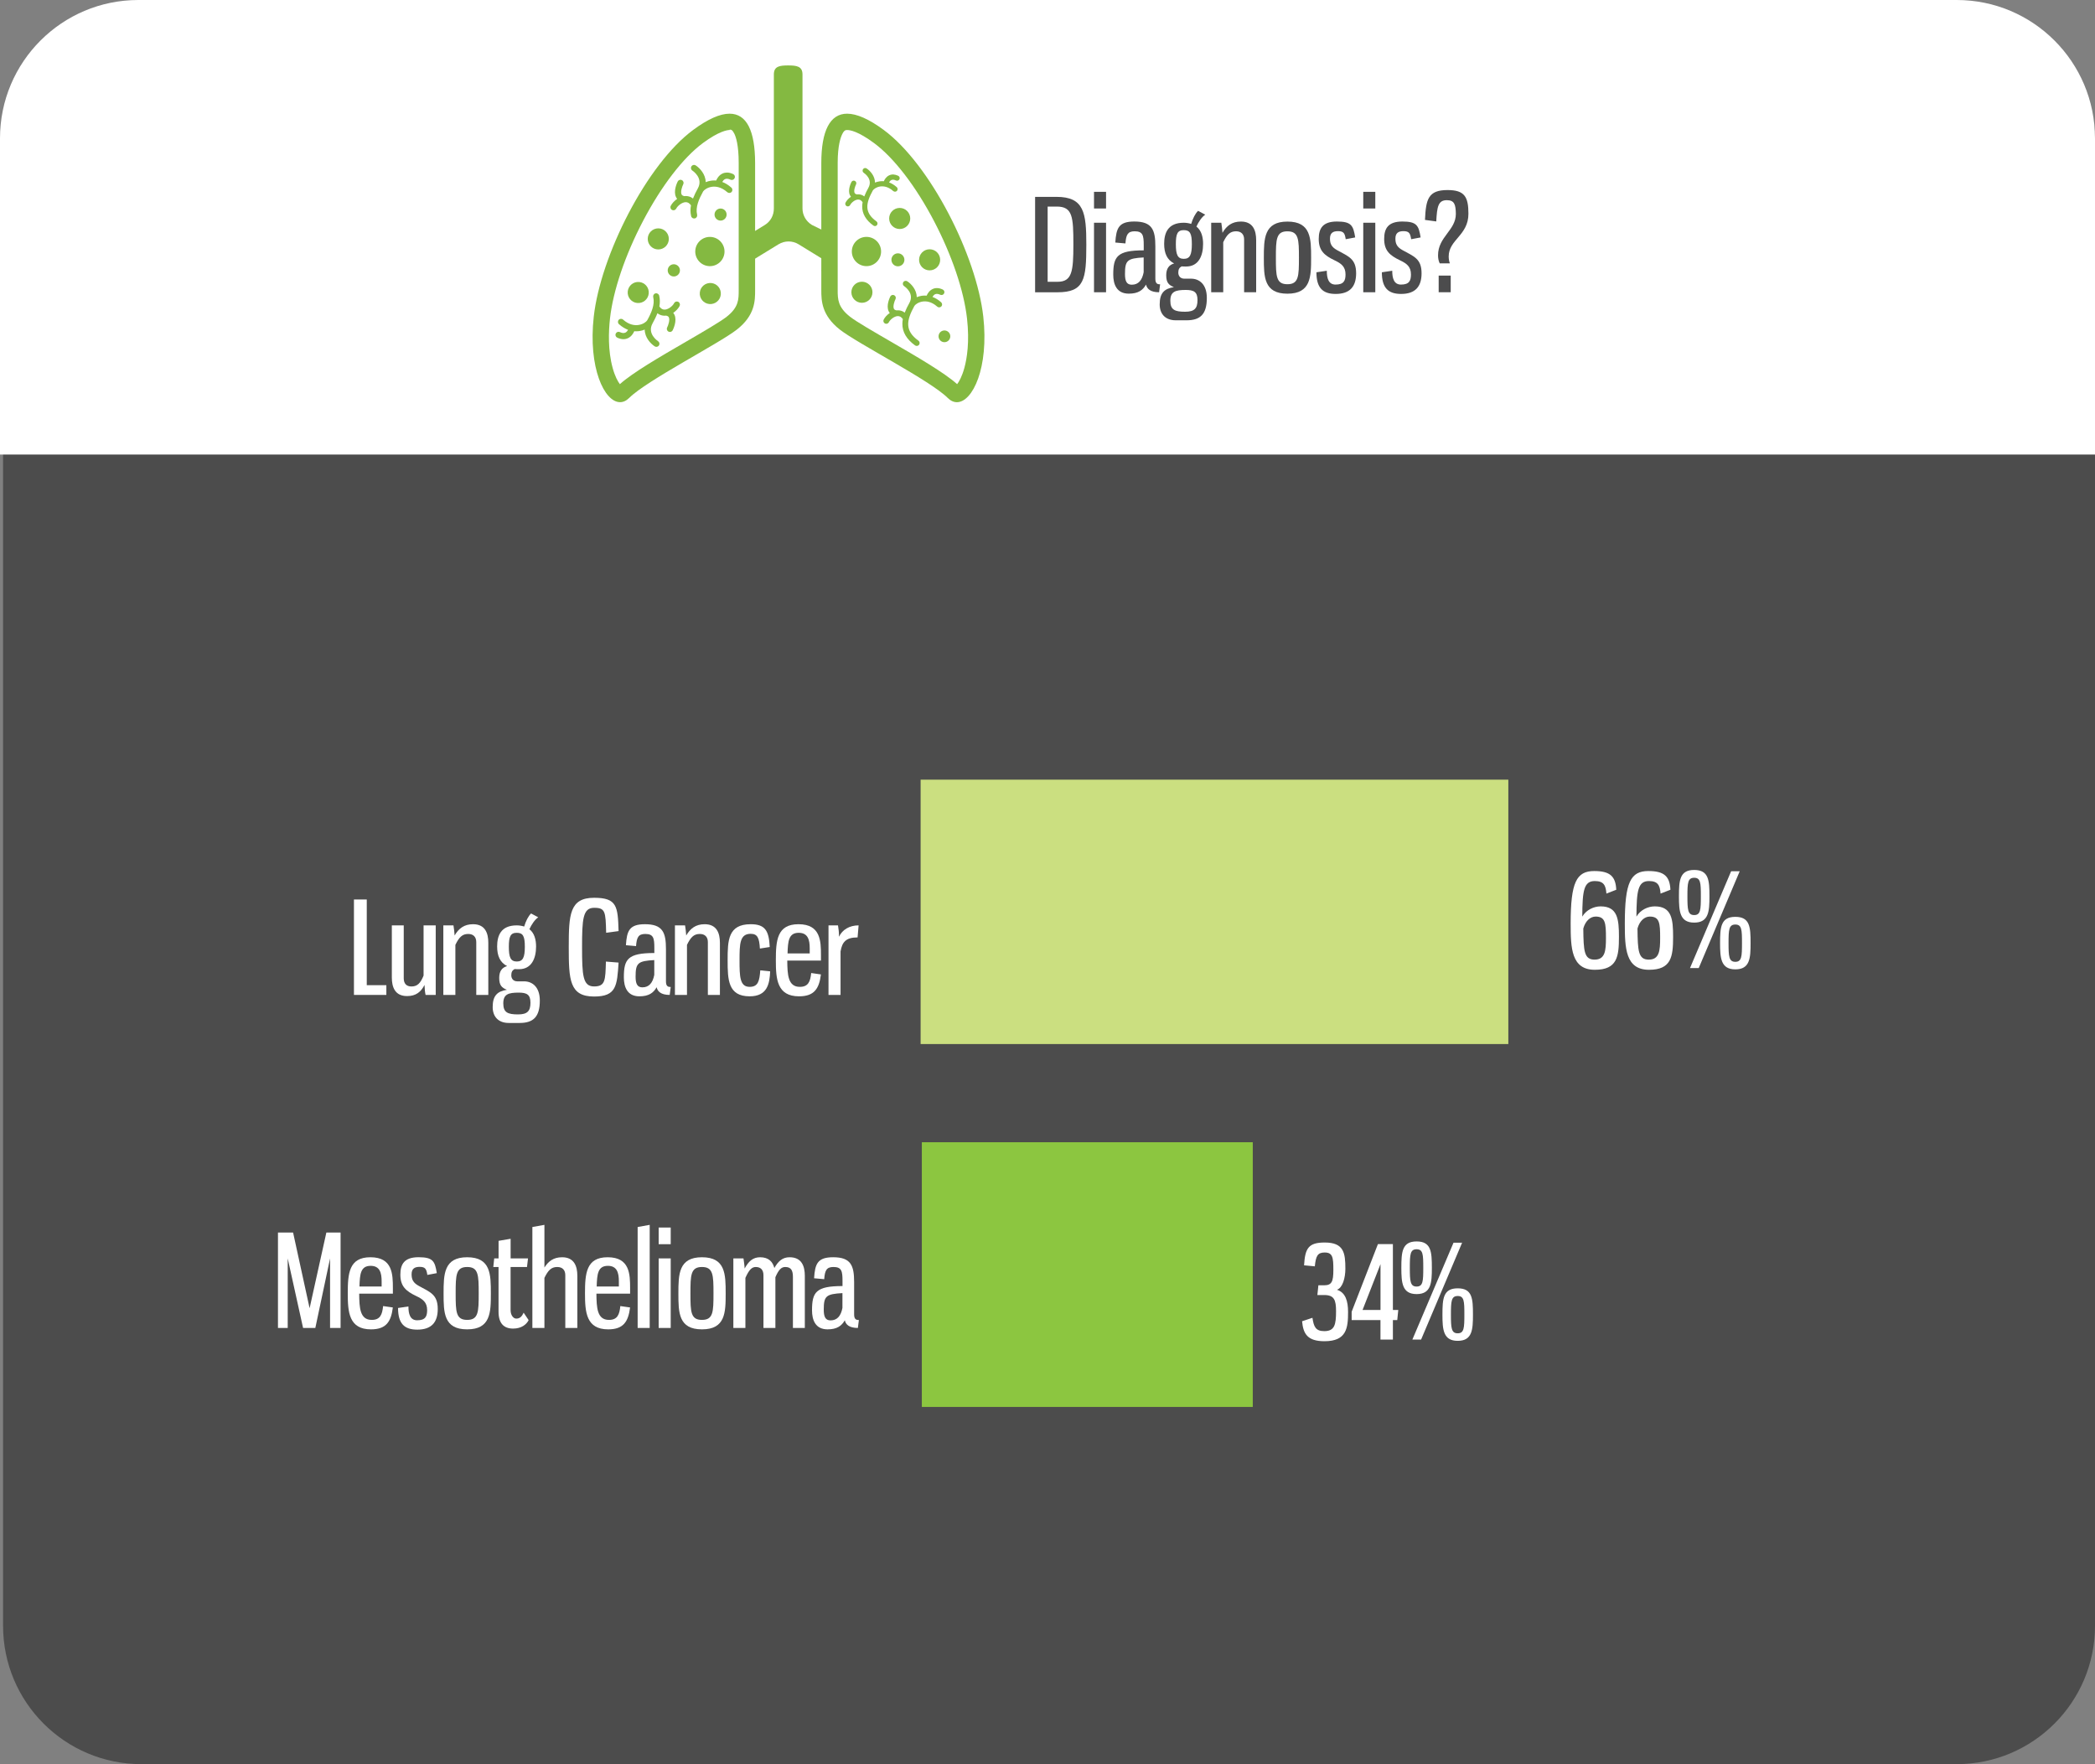 <svg xmlns="http://www.w3.org/2000/svg" xmlns:xlink="http://www.w3.org/1999/xlink" id="Layer_1" x="0px" y="0px" viewBox="0 0 600 505.24" style="enable-background:new 0 0 600 505.24;" xml:space="preserve"><rect x="0" y="0" width="600" height="505.24" fill="#808080" stroke="none"/><style type="text/css">	.st0{fill-rule:evenodd;clip-rule:evenodd;fill:#4C4C4C;}	.st1{fill-rule:evenodd;clip-rule:evenodd;fill:#FFFFFF;}	.st2{fill:#FFFFFF;}	.st3{fill-rule:evenodd;clip-rule:evenodd;fill:#8CC640;}	.st4{fill-rule:evenodd;clip-rule:evenodd;fill:#CBDF80;}	.st5{fill:#4C4C4D;}	.st6{fill:#84B941;}</style><path id="grey_box" class="st0" d="M40.5,0.88h519.88C582.26,0.88,600,18.62,600,40.5v425.12c0,21.88-17.74,39.62-39.62,39.62H40.5 c-21.88,0-39.62-17.74-39.62-39.62V40.5C0.88,18.62,18.62,0.88,40.5,0.88L40.5,0.88z"></path><path id="white_header" class="st1" d="M39.62,0h520.76C582.26,0,600,17.74,600,39.62v90.55H0V39.62C0,17.74,17.74,0,39.62,0 L39.62,0z"></path><g>	<path class="st2" d="M105.04,257.61v24.54h5.61v2.79h-9.28v-27.33H105.04z"></path>	<path class="st2" d="M121.58,282.08c-1.03,2.02-2.46,3.19-4.99,3.19c-3.48,0-4.37-2.57-4.37-5.32v-14.93h3.41v15.15  c0,1.47,0.73,2.35,2.2,2.35c1.69,0,2.6-0.92,3.48-3.12v-14.38h3.48v19.92h-2.9C121.73,284.43,121.58,282.78,121.58,282.08z"></path>	<path class="st2" d="M130.2,267.92c1.17-2.02,2.75-3.23,5.28-3.23c3.48,0,4.37,2.57,4.37,5.32v14.93h-3.45v-15.11  c0-1.47-0.81-2.35-2.31-2.35c-1.69,0-2.6,0.92-3.67,3.12v14.34h-3.45v-19.92h2.9C129.98,265.57,130.17,267.22,130.2,267.92z"></path>	<path class="st2" d="M148.66,277.57c-0.44,0-0.88,0-1.28-0.04c-0.66,0.37-0.95,0.84-0.95,1.8c0,0.84,0.51,1.72,1.72,1.72h1.94  c2.35,0,4.51,1.61,4.51,5.5c0,4.62-1.8,6.42-5.8,6.42h-3.08c-3.12,0-4.62-1.94-4.62-4.55c0-3.26,1.32-4.51,4.07-4.95  c-1.47-0.59-2.2-1.28-2.2-3.41c0-1.91,0.81-2.97,2.27-3.38c-2.05-1.03-2.86-2.97-2.86-5.61c0-3.01,0.99-6.05,5.61-6.05  c0.81,0,1.54,0.15,2.13,0.33c0.48-1.58,1.17-2.97,1.98-3.74l2.05,1.1c-0.99,0.66-1.94,2.09-2.53,3.41  c1.47,1.14,1.91,3.08,1.91,4.95C153.53,274.52,152.21,277.57,148.66,277.57z M148.36,290.52c2.64,0,3.56-0.92,3.56-3.34  c0-2.35-1.06-2.9-3.38-2.9c-2.97,0-4.4,0.48-4.4,3.08S145.39,290.52,148.36,290.52z M150.31,271.15c0-3.01-0.51-4-2.31-4  s-2.27,1.06-2.27,4c0,2.97,0.48,4.22,2.27,4.22C149.76,275.37,150.31,274.19,150.31,271.15z"></path>	<path class="st2" d="M166.7,271.29c0,8.11,0.22,11.22,3.45,11.22c3.23,0,3.23-1.76,3.38-7.12l3.63,0.29  c-0.44,6.6-0.59,9.72-7.01,9.72c-7.04,0-7.26-4.77-7.26-14.12c0-9.28,0.22-14.16,7.26-14.16c6.6,0,6.79,2.49,7.01,9.54l-3.56,0.48  c-0.15-6.05-0.22-7.15-3.45-7.15C166.92,260,166.7,263.26,166.7,271.29z"></path>	<path class="st2" d="M190.73,271.81v9.28c0,1.43,0.66,1.58,1.36,1.58l-0.29,2.27c-2.49,0-3.48-0.99-3.74-2.2  c-0.92,1.61-2.24,2.6-4.95,2.6c-3.49,0-4.44-2.71-4.44-5.43c0-5.21,1.1-6.97,8.73-6.97v-1.5c0-2.79-0.26-3.96-2.6-3.96  c-1.98,0-2.46,0.99-2.64,3.49l-2.9-0.26c0.26-4.15,0.99-6.02,5.46-6.02C189.81,264.69,190.73,267.08,190.73,271.81z M187.39,274.96  c-4.7,0.26-5.36,0.84-5.36,4.73c0,1.98,0.44,3.08,1.94,3.08c1.91,0,2.97-1.28,3.41-3.56V274.96z"></path>	<path class="st2" d="M196.53,267.92c1.17-2.02,2.75-3.23,5.28-3.23c3.48,0,4.37,2.57,4.37,5.32v14.93h-3.45v-15.11  c0-1.47-0.81-2.35-2.31-2.35c-1.69,0-2.6,0.92-3.67,3.12v14.34h-3.45v-19.92h2.9C196.31,265.57,196.49,267.22,196.53,267.92z"></path>	<path class="st2" d="M220.45,271.22l-2.82,0.44c-0.18-3.01-0.66-4.22-2.64-4.22c-3.12,0-3.19,2.86-3.19,7.56s0.07,7.63,2.9,7.63  c2.46,0,2.82-1.76,3.04-4.73l2.83,0.29c-0.15,3.56-0.81,7.15-5.87,7.15c-6.2,0-6.31-4.77-6.31-10.34c0-5.65,0.11-10.31,6.6-10.31  C219.05,264.69,220.23,266.45,220.45,271.22z"></path>	<path class="st2" d="M235.12,273.57v1.54h-9.65c0.04,4,0.18,7.52,3.59,7.52c2.42,0,3.01-1.5,3.26-3.96l2.79,0.4  c-0.51,4.11-1.94,6.27-6.27,6.27c-6.31,0-6.64-4.99-6.64-10.27c0-5.72,0.33-10.38,6.49-10.38  C235.01,264.69,235.12,269.5,235.12,273.57z M225.55,273.06h6.35v-1.47c0-2.42-0.51-4.44-3.15-4.44  C225.84,267.15,225.66,269.57,225.55,273.06z"></path>	<path class="st2" d="M240,265.02c0.18,0.99,0.29,2.09,0.29,3.26c0.95-2.05,3.04-3.26,5.61-3.26l-0.29,3.45  c-3.38,0-4.44,1.36-4.88,4.04v12.44h-3.45v-19.92H240z"></path>	<path class="st2" d="M82.4,360.4v19.92h-2.79v-27.33h4.33l4.73,21.68l4.8-21.68h4.07v27.33h-3.01V360.4l-4.22,19.92H86.8  L82.4,360.4z"></path>	<path class="st2" d="M112.52,368.95v1.54h-9.65c0.04,4,0.18,7.52,3.59,7.52c2.42,0,3.01-1.5,3.26-3.96l2.79,0.4  c-0.51,4.11-1.94,6.27-6.27,6.27c-6.31,0-6.64-4.99-6.64-10.27c0-5.72,0.33-10.38,6.49-10.38  C112.41,360.07,112.52,364.88,112.52,368.95z M102.95,368.44h6.35v-1.47c0-2.42-0.51-4.44-3.15-4.44  C103.24,362.53,103.06,364.95,102.95,368.44z"></path>	<path class="st2" d="M125.1,364.62l-2.71,0.51c-0.26-1.65-0.55-2.31-2.2-2.31c-1.43,0-2.31,0.51-2.31,2.13  c0,1.47,0.44,2.42,2.02,3.3c3.23,1.8,5.47,2.42,5.47,6.64c0,3.78-1.76,5.91-5.87,5.91c-3.71,0-5.5-1.76-5.5-6.2l2.97-0.44  c0,2.13,0.48,3.96,2.5,3.96c2.35,0,2.86-1.1,2.86-2.9c0-2.2-1.17-3.12-3.12-4.04c-2.9-1.39-4.55-2.75-4.55-6.13  c0-3.01,1.14-4.99,5.21-4.99C124,360.07,124.55,361.17,125.1,364.62z"></path>	<path class="st2" d="M140.58,370.45c0,5.43-0.07,10.27-6.79,10.27c-6.71,0-6.75-4.84-6.75-10.27c0-5.5,0.07-10.38,6.75-10.38  C140.55,360.07,140.58,364.95,140.58,370.45z M130.5,370.45c0,5.25,0.07,7.56,3.3,7.56c3.23,0,3.3-2.31,3.3-7.56  c0-5.28-0.07-7.59-3.3-7.59C130.57,362.86,130.5,365.17,130.5,370.45z"></path>	<path class="st2" d="M146.23,360.4h4.99l-0.29,2.46h-4.7v12.36c0,1.5,0.84,2.42,1.61,2.42c1.06,0,1.61-0.59,2.13-1.69l1.43,2.13  c-0.62,1.25-2.09,2.42-4.44,2.42c-2.64,0-4.18-1.47-4.18-4.84v-12.8h-1.5l0.26-2.46h1.25v-5.03l3.45-0.59V360.4z"></path>	<path class="st2" d="M161.9,380.32v-15.11c0-1.47-0.81-2.35-2.31-2.35c-1.69,0-2.6,0.92-3.67,3.12v14.34h-3.45v-28.91l3.45-0.62  v12.22c1.1-1.72,2.53-2.94,5.06-2.94c3.48,0,4.37,2.57,4.37,5.32v14.93H161.9z"></path>	<path class="st2" d="M180.46,368.95v1.54h-9.65c0.04,4,0.18,7.52,3.59,7.52c2.42,0,3.01-1.5,3.26-3.96l2.79,0.4  c-0.51,4.11-1.94,6.27-6.27,6.27c-6.31,0-6.64-4.99-6.64-10.27c0-5.72,0.33-10.38,6.49-10.38  C180.35,360.07,180.46,364.88,180.46,368.95z M170.89,368.44h6.35v-1.47c0-2.42-0.51-4.44-3.15-4.44  C171.18,362.53,171,364.95,170.89,368.44z"></path>	<path class="st2" d="M182.62,380.32v-28.91l3.45-0.62v29.53H182.62z"></path>	<path class="st2" d="M192.09,356.33h-3.45v-4.77h3.45V356.33z M192.09,380.32h-3.45V360.4h3.45V380.32z"></path>	<path class="st2" d="M207.83,370.45c0,5.43-0.07,10.27-6.79,10.27s-6.75-4.84-6.75-10.27c0-5.5,0.07-10.38,6.75-10.38  C207.79,360.07,207.83,364.95,207.83,370.45z M197.74,370.45c0,5.25,0.07,7.56,3.3,7.56c3.23,0,3.3-2.31,3.3-7.56  c0-5.28-0.07-7.59-3.3-7.59C197.81,362.86,197.74,365.17,197.74,370.45z"></path>	<path class="st2" d="M222.06,380.32h-3.41v-15.11c0-1.5-0.77-2.35-2.2-2.35c-1.14,0-1.94,0.81-2.97,3.12v14.34h-3.45V360.4h2.9  c0.11,0.88,0.29,1.87,0.33,2.9c1.14-2.09,2.38-3.23,4.44-3.23c2.49,0,3.63,1.36,4.07,3.08c1.14-1.98,2.35-3.08,4.36-3.08  c3.49,0,4.37,2.57,4.37,5.32v14.93h-3.41v-14.56c0-1.87-0.48-2.9-2.2-2.9c-1.1,0-1.87,0.73-2.82,2.93V380.32z"></path>	<path class="st2" d="M244.62,367.19v9.28c0,1.43,0.66,1.58,1.36,1.58l-0.29,2.27c-2.49,0-3.48-0.99-3.74-2.2  c-0.92,1.61-2.24,2.6-4.95,2.6c-3.49,0-4.44-2.71-4.44-5.43c0-5.21,1.1-6.97,8.73-6.97v-1.5c0-2.79-0.26-3.96-2.6-3.96  c-1.98,0-2.46,0.99-2.64,3.49l-2.9-0.26c0.26-4.15,0.99-6.02,5.46-6.02C243.71,360.07,244.62,362.46,244.62,367.19z M241.28,370.34  c-4.7,0.26-5.36,0.84-5.36,4.73c0,1.98,0.44,3.08,1.94,3.08c1.91,0,2.97-1.28,3.41-3.56V370.34z"></path></g><polygon class="st3" points="264.01,327.13 358.79,327.13 358.79,402.94 264.01,402.94 264.01,327.13 "></polygon><polygon class="st4" points="263.66,223.29 431.98,223.29 431.98,299.01 263.66,299.01 263.66,223.29 "></polygon><g>	<path class="st2" d="M453.16,262.51c1.14-1.94,3.3-2.93,5.25-2.93c4.88,0,5.25,3.71,5.25,8.73c0,5.69-0.51,9.43-6.9,9.43  c-6.75,0-6.93-6.24-6.93-13.24c0-11.81,1.65-15.04,6.75-15.04c4.55,0,6.13,1.54,6.31,5.36l-2.82,1.1c-0.18-2.31-0.73-3.59-3.3-3.59  C453.6,252.31,453.19,255.06,453.16,262.51z M453.45,265.92c0.07,6.42,0.22,8.91,3.23,8.91c3.04,0,3.26-2.57,3.26-6.2  c0-4.29-0.18-6.13-2.97-6.13C455.43,262.51,454.04,263.79,453.45,265.92z"></path>	<path class="st2" d="M468.67,262.51c1.14-1.94,3.3-2.93,5.25-2.93c4.88,0,5.25,3.71,5.25,8.73c0,5.69-0.51,9.43-6.9,9.43  c-6.75,0-6.93-6.24-6.93-13.24c0-11.81,1.65-15.04,6.75-15.04c4.55,0,6.13,1.54,6.31,5.36l-2.82,1.1c-0.18-2.31-0.73-3.59-3.3-3.59  C469.11,252.31,468.71,255.06,468.67,262.51z M468.97,265.92c0.07,6.42,0.22,8.91,3.23,8.91c3.04,0,3.26-2.57,3.26-6.2  c0-4.29-0.18-6.13-2.97-6.13C470.95,262.51,469.55,263.79,468.97,265.92z"></path>	<path class="st2" d="M489.58,256.71c0,4.25-0.18,7.52-4.37,7.52c-4.15,0-4.37-3.26-4.37-7.52c0-4.58,0.22-7.56,4.37-7.56  C489.4,249.16,489.58,252.13,489.58,256.71z M483.27,256.71c0,3.82,0.11,5.36,1.94,5.36s1.91-1.54,1.91-5.36  c0-3.85-0.07-5.32-1.91-5.32S483.27,252.86,483.27,256.71z M484.01,277.25l11.78-27.73h2.46l-11.74,27.73H484.01z M501.36,270.1  c0,4.29-0.18,7.52-4.37,7.52c-4.14,0-4.37-3.23-4.37-7.52c0-4.58,0.22-7.52,4.37-7.52C501.18,262.58,501.36,265.52,501.36,270.1z   M495.05,270.1c0,3.82,0.11,5.36,1.94,5.36c1.83,0,1.91-1.54,1.91-5.36c0-3.85-0.07-5.32-1.91-5.32  C495.16,264.78,495.05,266.25,495.05,270.1z"></path></g><g>	<path class="st2" d="M385.31,363.36c0,2.6-0.77,5.47-2.42,6.02c2.46,0.77,3.19,3.23,3.19,6.38c0,4.55-0.4,8.36-6.75,8.36  c-4.92,0-6.09-2.16-6.42-5.72l2.97-0.99c0.37,2.5,0.88,3.82,3.38,3.82c3.01,0,3.38-1.91,3.38-5.72c0-3.23-0.55-4.62-3.41-4.62  h-1.94l0.29-2.79h1.65c2.16,0,2.64-1.03,2.64-4.4c0-3.56-0.18-4.99-2.49-4.99c-2.02,0-2.53,0.99-2.82,3.96l-3.08-0.29  c0.29-4.88,1.25-6.53,5.91-6.53C384.91,355.84,385.31,358.88,385.31,363.36z"></path>	<path class="st2" d="M387.11,375.68l7.52-19.37h4.29v18.85h1.54l-0.29,2.9h-1.25v5.58h-3.56v-5.58h-8.25V375.68z M395.37,375.17  v-13.13l-5.14,13.13H395.37z"></path>	<path class="st2" d="M410.08,363.1c0,4.25-0.18,7.52-4.37,7.52c-4.15,0-4.37-3.26-4.37-7.52c0-4.58,0.22-7.56,4.37-7.56  C409.89,355.54,410.08,358.52,410.08,363.1z M403.77,363.1c0,3.82,0.11,5.36,1.94,5.36s1.91-1.54,1.91-5.36  c0-3.85-0.07-5.32-1.91-5.32S403.77,359.25,403.77,363.1z M404.5,383.64l11.78-27.73h2.46l-11.74,27.73H404.5z M421.85,376.49  c0,4.29-0.18,7.52-4.37,7.52c-4.14,0-4.37-3.23-4.37-7.52c0-4.58,0.22-7.52,4.37-7.52C421.67,368.97,421.85,371.9,421.85,376.49z   M415.54,376.49c0,3.82,0.11,5.36,1.94,5.36c1.83,0,1.91-1.54,1.91-5.36c0-3.85-0.07-5.32-1.91-5.32  C415.65,371.17,415.54,372.64,415.54,376.49z"></path></g><g>	<g>		<path class="st5" d="M302.57,56.38c7.92,0,8.55,4.55,8.55,13.68c0,9.98-0.55,13.65-8.29,13.65h-6.38V56.38H302.57z M300.04,59.16   V80.7h2.86c4.14,0,4.51-3.01,4.51-10.64c0-8-0.22-10.9-4.77-10.9H300.04z"></path>		<path class="st5" d="M316.77,59.71h-3.45v-4.77h3.45V59.71z M316.77,83.7h-3.45V63.79h3.45V83.7z"></path>		<path class="st5" d="M330.89,70.57v9.28c0,1.43,0.66,1.58,1.36,1.58l-0.29,2.27c-2.49,0-3.48-0.99-3.74-2.2   c-0.92,1.61-2.24,2.6-4.95,2.6c-3.49,0-4.44-2.71-4.44-5.43c0-5.21,1.1-6.97,8.73-6.97v-1.5c0-2.79-0.26-3.96-2.6-3.96   c-1.98,0-2.46,0.99-2.64,3.48l-2.9-0.26c0.26-4.15,0.99-6.02,5.46-6.02C329.97,63.45,330.89,65.84,330.89,70.57z M327.55,73.73   c-4.7,0.26-5.36,0.84-5.36,4.73c0,1.98,0.44,3.08,1.94,3.08c1.91,0,2.97-1.28,3.41-3.56V73.73z"></path>		<path class="st5" d="M339.69,76.33c-0.44,0-0.88,0-1.28-0.04c-0.66,0.37-0.95,0.84-0.95,1.8c0,0.84,0.51,1.72,1.72,1.72h1.94   c2.35,0,4.51,1.61,4.51,5.5c0,4.62-1.8,6.42-5.8,6.42h-3.08c-3.12,0-4.62-1.94-4.62-4.55c0-3.26,1.32-4.51,4.07-4.95   c-1.47-0.59-2.2-1.28-2.2-3.41c0-1.91,0.81-2.97,2.27-3.37c-2.05-1.03-2.86-2.97-2.86-5.61c0-3.01,0.99-6.05,5.61-6.05   c0.81,0,1.54,0.15,2.13,0.33c0.48-1.58,1.17-2.97,1.98-3.74l2.05,1.1c-0.99,0.66-1.94,2.09-2.53,3.41   c1.47,1.14,1.91,3.08,1.91,4.95C344.57,73.29,343.25,76.33,339.69,76.33z M339.4,89.28c2.64,0,3.56-0.92,3.56-3.34   c0-2.35-1.06-2.9-3.38-2.9c-2.97,0-4.4,0.48-4.4,3.08S336.43,89.28,339.4,89.28z M341.34,69.91c0-3.01-0.51-4-2.31-4   s-2.27,1.06-2.27,4c0,2.97,0.48,4.22,2.27,4.22C340.79,74.13,341.34,72.96,341.34,69.91z"></path>		<path class="st5" d="M350.11,66.68c1.17-2.02,2.75-3.23,5.28-3.23c3.48,0,4.37,2.57,4.37,5.32V83.7h-3.45V68.59   c0-1.47-0.81-2.35-2.31-2.35c-1.69,0-2.6,0.92-3.67,3.12V83.7h-3.45V63.79h2.9C349.89,64.34,350.07,65.99,350.11,66.68z"></path>		<path class="st5" d="M375.5,73.84c0,5.43-0.07,10.27-6.79,10.27s-6.75-4.84-6.75-10.27c0-5.5,0.07-10.38,6.75-10.38   C375.46,63.45,375.5,68.33,375.5,73.84z M365.41,73.84c0,5.25,0.07,7.56,3.3,7.56c3.23,0,3.3-2.31,3.3-7.56   c0-5.28-0.07-7.59-3.3-7.59C365.48,66.24,365.41,68.55,365.41,73.84z"></path>		<path class="st5" d="M388.12,68l-2.71,0.51c-0.26-1.65-0.55-2.31-2.2-2.31c-1.43,0-2.31,0.51-2.31,2.13c0,1.47,0.44,2.42,2.02,3.3   c3.23,1.8,5.47,2.42,5.47,6.64c0,3.78-1.76,5.91-5.87,5.91c-3.71,0-5.5-1.76-5.5-6.2l2.97-0.44c0,2.13,0.48,3.96,2.5,3.96   c2.35,0,2.86-1.1,2.86-2.9c0-2.2-1.17-3.12-3.12-4.04c-2.9-1.39-4.55-2.75-4.55-6.13c0-3.01,1.14-4.99,5.21-4.99   C387.02,63.45,387.57,64.56,388.12,68z"></path>		<path class="st5" d="M393.88,59.71h-3.45v-4.77h3.45V59.71z M393.88,83.7h-3.45V63.79h3.45V83.7z"></path>		<path class="st5" d="M406.86,68l-2.71,0.51c-0.26-1.65-0.55-2.31-2.2-2.31c-1.43,0-2.31,0.51-2.31,2.13c0,1.47,0.44,2.42,2.02,3.3   c3.23,1.8,5.47,2.42,5.47,6.64c0,3.78-1.76,5.91-5.87,5.91c-3.71,0-5.5-1.76-5.5-6.2l2.97-0.44c0,2.13,0.48,3.96,2.5,3.96   c2.35,0,2.86-1.1,2.86-2.9c0-2.2-1.17-3.12-3.12-4.04c-2.9-1.39-4.55-2.75-4.55-6.13c0-3.01,1.14-4.99,5.21-4.99   C405.76,63.45,406.31,64.56,406.86,68z"></path>		<path class="st5" d="M414.35,57.33c-2.49,0-2.79,1.94-3.01,6.09l-3.23-0.44c0.26-5.98,0.95-8.55,6.46-8.55   c4.88,0,5.98,1.94,5.98,6.79c0,6.2-5.65,7.41-5.65,12.22c0,0.7,0.11,1.36,0.33,1.98h-2.9c-0.33-0.66-0.48-1.43-0.48-2.31   c0-5.28,5.1-7.15,5.1-11.85C416.91,58.5,416.51,57.33,414.35,57.33z M415.48,83.7h-3.45v-4.77h3.45V83.7z"></path>	</g></g><g id="Meso_Lung_Cancer">	<g id="XMLID_1484_">		<g id="XMLID_1492_">			<path id="XMLID_1501_" class="st6" d="M235.32,65.79l-2.81-1.38c-1.64-1-2.68-2.77-2.68-4.69V21.3c0-2.35-1.75-2.56-4.1-2.56    s-4.1,0.2-4.1,2.56v38.44c0,1.92-0.95,3.69-2.59,4.69l-2.75,1.69c-1.61,0.98-1.56,6.69-0.58,8.29l7.26-4.45    c1.76-1.08,3.98-1.08,5.74,0l7.25,4.45c0.03,0.02,0.06,0.03,0.09,0.05C236.48,71.19,236.45,66.49,235.32,65.79z"></path>			<path id="XMLID_1500_" class="st6" d="M237.74,74.92c-0.57,0-1.15-0.15-1.68-0.45c-0.18,1.38-0.44,2.51-0.73,2.98    C234.68,78.5,238.88,74.92,237.74,74.92z"></path>			<path id="XMLID_1499_" class="st6" d="M215.72,74.41c-0.56,0.34-1.16,0.5-1.77,0.5C212.8,74.92,216.36,75.46,215.72,74.41z"></path>			<path id="XMLID_1498_" class="st6" d="M270,82.92c-1.06-0.5-2.03-0.55-2.89-0.15c-0.96,0.45-1.48,1.33-1.72,1.9    c-0.52-0.04-1-0.02-1.41,0.04c-0.52,0.08-0.99,0.22-1.42,0.4c-0.02-2.16-1.6-3.82-2.71-4.55c-0.39-0.25-0.9-0.14-1.15,0.24    c-0.25,0.38-0.14,0.9,0.24,1.15c0.31,0.21,3.01,2.09,1.49,4.84c-0.49,0.88-0.96,1.8-1.32,2.74c-0.75-0.58-1.53-0.7-2.13-0.66    c-0.07,0-0.15,0.01-0.22,0.02c-0.01,0-0.02-0.01-0.04-0.01c-0.49-0.1-0.64-0.31-0.71-0.46c-0.34-0.71,0.16-2.16,0.46-2.75    c0.21-0.41,0.04-0.91-0.37-1.12c-0.41-0.21-0.91-0.04-1.12,0.37c-0.13,0.26-1.26,2.58-0.47,4.22c0.08,0.16,0.18,0.33,0.32,0.5    c-0.78,0.52-1.4,1.22-1.74,1.88c-0.21,0.41-0.05,0.91,0.36,1.12c0.12,0.06,0.25,0.09,0.38,0.09c0.3,0,0.6-0.17,0.74-0.45    c0.4-0.78,1.53-1.69,2.5-1.75c0.6-0.03,1.09,0.25,1.5,0.86c-0.08,0.43-0.13,0.87-0.13,1.31c-0.03,2.38,1.19,4.46,3.62,6.21    c0.15,0.11,0.32,0.16,0.49,0.16c0.26,0,0.52-0.12,0.68-0.35c0.27-0.37,0.18-0.89-0.19-1.16c-3.98-2.85-3.44-5.8-1.16-9.94    c0.24-0.39,1.09-1.07,2.35-1.26c1-0.15,2.53-0.02,4.2,1.46c0.34,0.31,0.87,0.27,1.18-0.07s0.27-0.87-0.07-1.18    c-0.85-0.76-1.69-1.24-2.48-1.53c0.16-0.28,0.41-0.61,0.75-0.77c0.39-0.18,0.89-0.13,1.48,0.15c0.42,0.19,0.91,0.02,1.11-0.4    C270.6,83.62,270.42,83.12,270,82.92z"></path>			<path id="XMLID_1497_" class="st6" d="M256.89,54.65c0.27-0.31,0.24-0.78-0.06-1.05c-0.76-0.68-1.51-1.1-2.21-1.36    c0.14-0.25,0.36-0.54,0.67-0.68c0.35-0.16,0.79-0.12,1.32,0.13c0.37,0.17,0.81,0.01,0.99-0.36c0.17-0.37,0.01-0.81-0.36-0.99    c-0.95-0.44-1.81-0.49-2.58-0.13c-0.86,0.4-1.32,1.19-1.53,1.69c-0.47-0.04-0.89-0.01-1.26,0.04c-0.46,0.07-0.88,0.19-1.27,0.35    c-0.02-1.92-1.42-3.41-2.41-4.05c-0.34-0.22-0.8-0.13-1.03,0.22c-0.22,0.34-0.13,0.8,0.21,1.03c0.28,0.18,2.68,1.86,1.33,4.31    c-0.43,0.79-0.85,1.6-1.17,2.45c-0.66-0.52-1.37-0.62-1.9-0.59c-0.07,0-0.13,0.01-0.2,0.02c-0.01,0-0.02-0.01-0.03-0.01    c-0.43-0.09-0.57-0.28-0.64-0.41c-0.31-0.63,0.14-1.92,0.41-2.45c0.19-0.37,0.04-0.81-0.33-1c-0.37-0.19-0.81-0.04-1,0.33    c-0.12,0.23-1.13,2.3-0.42,3.76c0.07,0.14,0.16,0.29,0.29,0.45c-0.69,0.46-1.25,1.09-1.55,1.68c-0.19,0.37-0.04,0.81,0.32,1    c0.11,0.06,0.22,0.08,0.34,0.08c0.27,0,0.53-0.15,0.66-0.4c0.36-0.7,1.36-1.51,2.23-1.56c0.54-0.03,0.97,0.22,1.34,0.77    c-0.07,0.38-0.11,0.77-0.12,1.16c-0.03,2.12,1.06,3.98,3.22,5.53c0.13,0.09,0.28,0.14,0.43,0.14c0.23,0,0.46-0.11,0.6-0.31    c0.24-0.33,0.16-0.8-0.17-1.04c-3.54-2.54-3.06-5.17-1.03-8.86c0.22-0.35,0.97-0.96,2.09-1.13c0.89-0.13,2.26-0.02,3.74,1.3    C256.15,54.99,256.62,54.96,256.89,54.65z"></path>			<path id="XMLID_1496_" class="st6" d="M194.25,86.44c-0.43-0.22-0.96-0.05-1.18,0.38c-0.42,0.82-1.61,1.78-2.64,1.85    c-0.63,0.04-1.15-0.26-1.59-0.91c0.19-1.02,0.2-2.05-0.05-3.09c-0.11-0.47-0.59-0.76-1.06-0.65c-0.47,0.11-0.76,0.59-0.65,1.06    c0.52,2.16-0.52,4.47-1.72,6.66c-0.26,0.41-1.15,1.13-2.48,1.33c-1.05,0.16-2.68,0.02-4.44-1.54c-0.36-0.32-0.92-0.29-1.24,0.07    c-0.32,0.36-0.29,0.92,0.07,1.24c0.9,0.8,1.78,1.31,2.61,1.62c-0.18,0.31-0.44,0.65-0.8,0.81c-0.41,0.19-0.93,0.13-1.56-0.16    c-0.44-0.21-0.96-0.02-1.17,0.42c-0.21,0.44-0.02,0.96,0.42,1.17c0.62,0.29,1.22,0.44,1.78,0.44c0.45,0,0.87-0.09,1.28-0.28    c1.01-0.47,1.56-1.4,1.82-2c0.18,0.02,0.36,0.02,0.54,0.02c0.34,0,0.66-0.03,0.95-0.07c0.55-0.08,1.05-0.23,1.5-0.42    c0.03,2.28,1.69,4.04,2.86,4.8c0.15,0.1,0.31,0.14,0.48,0.14c0.29,0,0.57-0.14,0.74-0.4c0.27-0.41,0.15-0.95-0.26-1.22    c-0.13-0.09-3.21-2.13-1.57-5.1c0.52-0.94,1.01-1.91,1.39-2.9c0.7,0.55,1.44,0.71,2.04,0.71c0.07,0,0.14,0,0.21-0.01    c0.08,0,0.15-0.01,0.23-0.02c0.01,0,0.03,0.01,0.04,0.01c0.51,0.11,0.68,0.33,0.75,0.49c0.36,0.75-0.17,2.28-0.48,2.9    c-0.22,0.43-0.05,0.96,0.39,1.18c0.13,0.06,0.26,0.1,0.4,0.1c0.32,0,0.63-0.18,0.79-0.48c0.14-0.27,1.34-2.73,0.5-4.46    c-0.08-0.17-0.19-0.35-0.34-0.53c0.82-0.55,1.48-1.29,1.84-1.99C194.85,87.19,194.68,86.66,194.25,86.44z"></path>			<path id="XMLID_1495_" class="st6" d="M209.98,49.86c-0.62-0.29-1.22-0.44-1.78-0.44c-0.45,0-0.87,0.09-1.28,0.28    c-1.01,0.47-1.56,1.4-1.82,2c-0.18-0.02-0.36-0.02-0.54-0.02c-0.34,0-0.66,0.03-0.95,0.07c-0.55,0.08-1.05,0.23-1.5,0.42    c-0.03-2.28-1.69-4.04-2.86-4.8c-0.15-0.1-0.31-0.14-0.48-0.14c-0.29,0-0.57,0.14-0.74,0.4c-0.27,0.41-0.15,0.95,0.26,1.22    c0.13,0.09,3.21,2.13,1.57,5.1c-0.52,0.94-1.01,1.91-1.39,2.9c-0.7-0.55-1.44-0.71-2.04-0.71c-0.07,0-0.14,0-0.21,0.01    c-0.08,0-0.15,0.01-0.23,0.02c-0.01,0-0.03-0.01-0.04-0.01c-0.51-0.11-0.68-0.33-0.75-0.49c-0.36-0.75,0.17-2.28,0.48-2.9    c0.22-0.43,0.05-0.96-0.39-1.18c-0.13-0.06-0.26-0.1-0.4-0.1c-0.32,0-0.63,0.18-0.79,0.48c-0.14,0.27-1.34,2.73-0.5,4.46    c0.08,0.17,0.19,0.35,0.34,0.53c-0.82,0.55-1.48,1.29-1.84,1.99c-0.22,0.43-0.05,0.96,0.38,1.18c0.43,0.22,0.96,0.05,1.18-0.38    c0.42-0.82,1.61-1.78,2.64-1.85c0.63-0.04,1.15,0.26,1.59,0.91c-0.19,1.02-0.2,2.05,0.05,3.09c0.11,0.47,0.59,0.76,1.06,0.65    c0.47-0.11,0.76-0.59,0.65-1.06c-0.52-2.16,0.52-4.47,1.72-6.66c0.26-0.41,1.15-1.13,2.48-1.33c1.05-0.16,2.68-0.02,4.44,1.54    c0.36,0.32,0.92,0.29,1.24-0.07c0.32-0.36,0.29-0.92-0.07-1.24c-0.9-0.8-1.78-1.31-2.61-1.62c0.18-0.31,0.44-0.65,0.8-0.81    c0.41-0.19,0.93-0.13,1.56,0.16c0.44,0.21,0.96,0.02,1.17-0.42C210.61,50.59,210.42,50.07,209.98,49.86z"></path>		</g>		<g id="XMLID_1485_">			<path id="XMLID_1489_" class="st6" d="M208.95,32.56c-2.72,0-6.19,1.51-10.43,4.65c-13.29,9.82-26.51,35.96-28.47,53.48    c-1.64,14.61,3.04,24.49,7.53,24.49c0.9,0,1.79-0.39,2.62-1.22c4.99-4.99,25.65-15.52,30.82-19.56    c5.27-4.12,5.24-8.33,5.24-11.33c0-3,0-36.43,0-36.43C216.24,37.47,213.85,32.56,208.95,32.56z M211.56,83.07    c0,2.64,0.03,4.92-3.44,7.64c-1.88,1.47-6.83,4.35-11.63,7.14c-7.52,4.36-15.27,8.86-18.96,12.17c-0.57-0.73-1.39-2.18-2.07-4.65    c-1.38-5.03-1.17-10.47-0.76-14.16c0.89-7.98,4.35-18.18,9.49-27.98c5.22-9.96,11.46-18.07,17.12-22.26    c4.56-3.37,6.96-3.74,7.67-3.74v-0.11h0c0.42,0,0.76,0.06,1.3,1.11c0.49,0.95,1.28,3.36,1.28,8.4V83.07z"></path>			<path id="XMLID_1486_" class="st6" d="M281.61,90.69c-1.96-17.53-15.22-43.66-28.52-53.48c-4.25-3.14-7.75-4.65-10.48-4.65    c-4.9,0-7.39,4.91-7.39,14.09c0,0,0,33.43,0,36.43c0,3,0.07,7.21,5.33,11.33c5.17,4.04,25.89,14.57,30.88,19.56    c0.83,0.83,1.73,1.22,2.63,1.22C278.56,115.18,283.24,105.3,281.61,90.69z M276.19,105.37c-0.68,2.47-1.5,3.92-2.07,4.65    c-3.69-3.31-11.45-7.81-18.97-12.17c-4.8-2.79-9.82-5.67-11.7-7.14c-3.49-2.73-3.54-5-3.54-7.64V46.64    c0-5.04,0.87-7.39,1.36-8.34c0.55-1.06,0.96-1.06,1.39-1.06c0.79,0,3.11,0.36,7.67,3.74c5.67,4.19,11.91,12.3,17.13,22.26    c5.14,9.8,8.6,20,9.49,27.98C277.7,97.88,276.95,102.59,276.19,105.37z"></path>		</g>	</g>	<g id="XMLID_1011_">					<ellipse id="XMLID_1012_" transform="matrix(0.099 -0.995 0.995 0.099 81.407 257.278)" class="st6" cx="182.71" cy="83.71" rx="3.02" ry="3.02"></ellipse>		<path id="XMLID_1015_" class="st6" d="M192.98,75.68c-0.97,0-1.75,0.79-1.75,1.75c0,0.97,0.79,1.75,1.75,1.75   c0.97,0,1.75-0.79,1.75-1.75C194.73,76.47,193.94,75.68,192.98,75.68z"></path>					<ellipse id="XMLID_1016_" transform="matrix(0.099 -0.995 0.995 0.099 99.717 278.082)" class="st6" cx="203.35" cy="84" rx="3.02" ry="3.02"></ellipse>		<path id="XMLID_1017_" class="st6" d="M206.37,59.72c-0.95,0-1.73,0.77-1.73,1.73c0,0.95,0.77,1.73,1.73,1.73   c0.95,0,1.73-0.77,1.73-1.73C208.1,60.49,207.33,59.72,206.37,59.72z"></path>		<path id="XMLID_1018_" class="st6" d="M248.15,67.84c-2.32,0-4.19,1.88-4.19,4.19c0,2.32,1.88,4.19,4.19,4.19   c2.32,0,4.19-1.88,4.19-4.19C252.34,69.72,250.47,67.84,248.15,67.84z"></path>		<path id="XMLID_1019_" class="st6" d="M257.67,59.55c-1.67,0-3.02,1.35-3.02,3.02s1.35,3.02,3.02,3.02c1.67,0,3.02-1.35,3.02-3.02   S259.34,59.55,257.67,59.55z"></path>		<path id="XMLID_1020_" class="st6" d="M269.26,74.41c0-1.67-1.35-3.02-3.02-3.02c-1.67,0-3.02,1.35-3.02,3.02   c0,1.67,1.35,3.02,3.02,3.02C267.9,77.44,269.26,76.08,269.26,74.41z"></path>		<path id="XMLID_1021_" class="st6" d="M257.16,72.55c-1.03,0-1.86,0.83-1.86,1.86c0,1.03,0.83,1.86,1.86,1.86   c1.03,0,1.86-0.83,1.86-1.86C259.02,73.39,258.19,72.55,257.16,72.55z"></path>		<path id="XMLID_1022_" class="st6" d="M246.85,80.68c-1.67,0-3.02,1.35-3.02,3.02c0,1.67,1.35,3.02,3.02,3.02   c1.67,0,3.02-1.35,3.02-3.02C249.88,82.04,248.52,80.68,246.85,80.68z"></path>		<path id="XMLID_1023_" class="st6" d="M270.48,94.64c-0.93,0-1.68,0.75-1.68,1.68c0,0.93,0.75,1.68,1.68,1.68s1.68-0.75,1.68-1.68   C272.17,95.39,271.41,94.64,270.48,94.64z"></path>					<ellipse id="XMLID_1024_" transform="matrix(0.062 -0.998 0.998 0.062 118.816 270.513)" class="st6" cx="203.35" cy="72.03" rx="4.19" ry="4.19"></ellipse>		<circle id="XMLID_1038_" class="st6" cx="188.53" cy="68.42" r="3.02"></circle>	</g></g></svg>